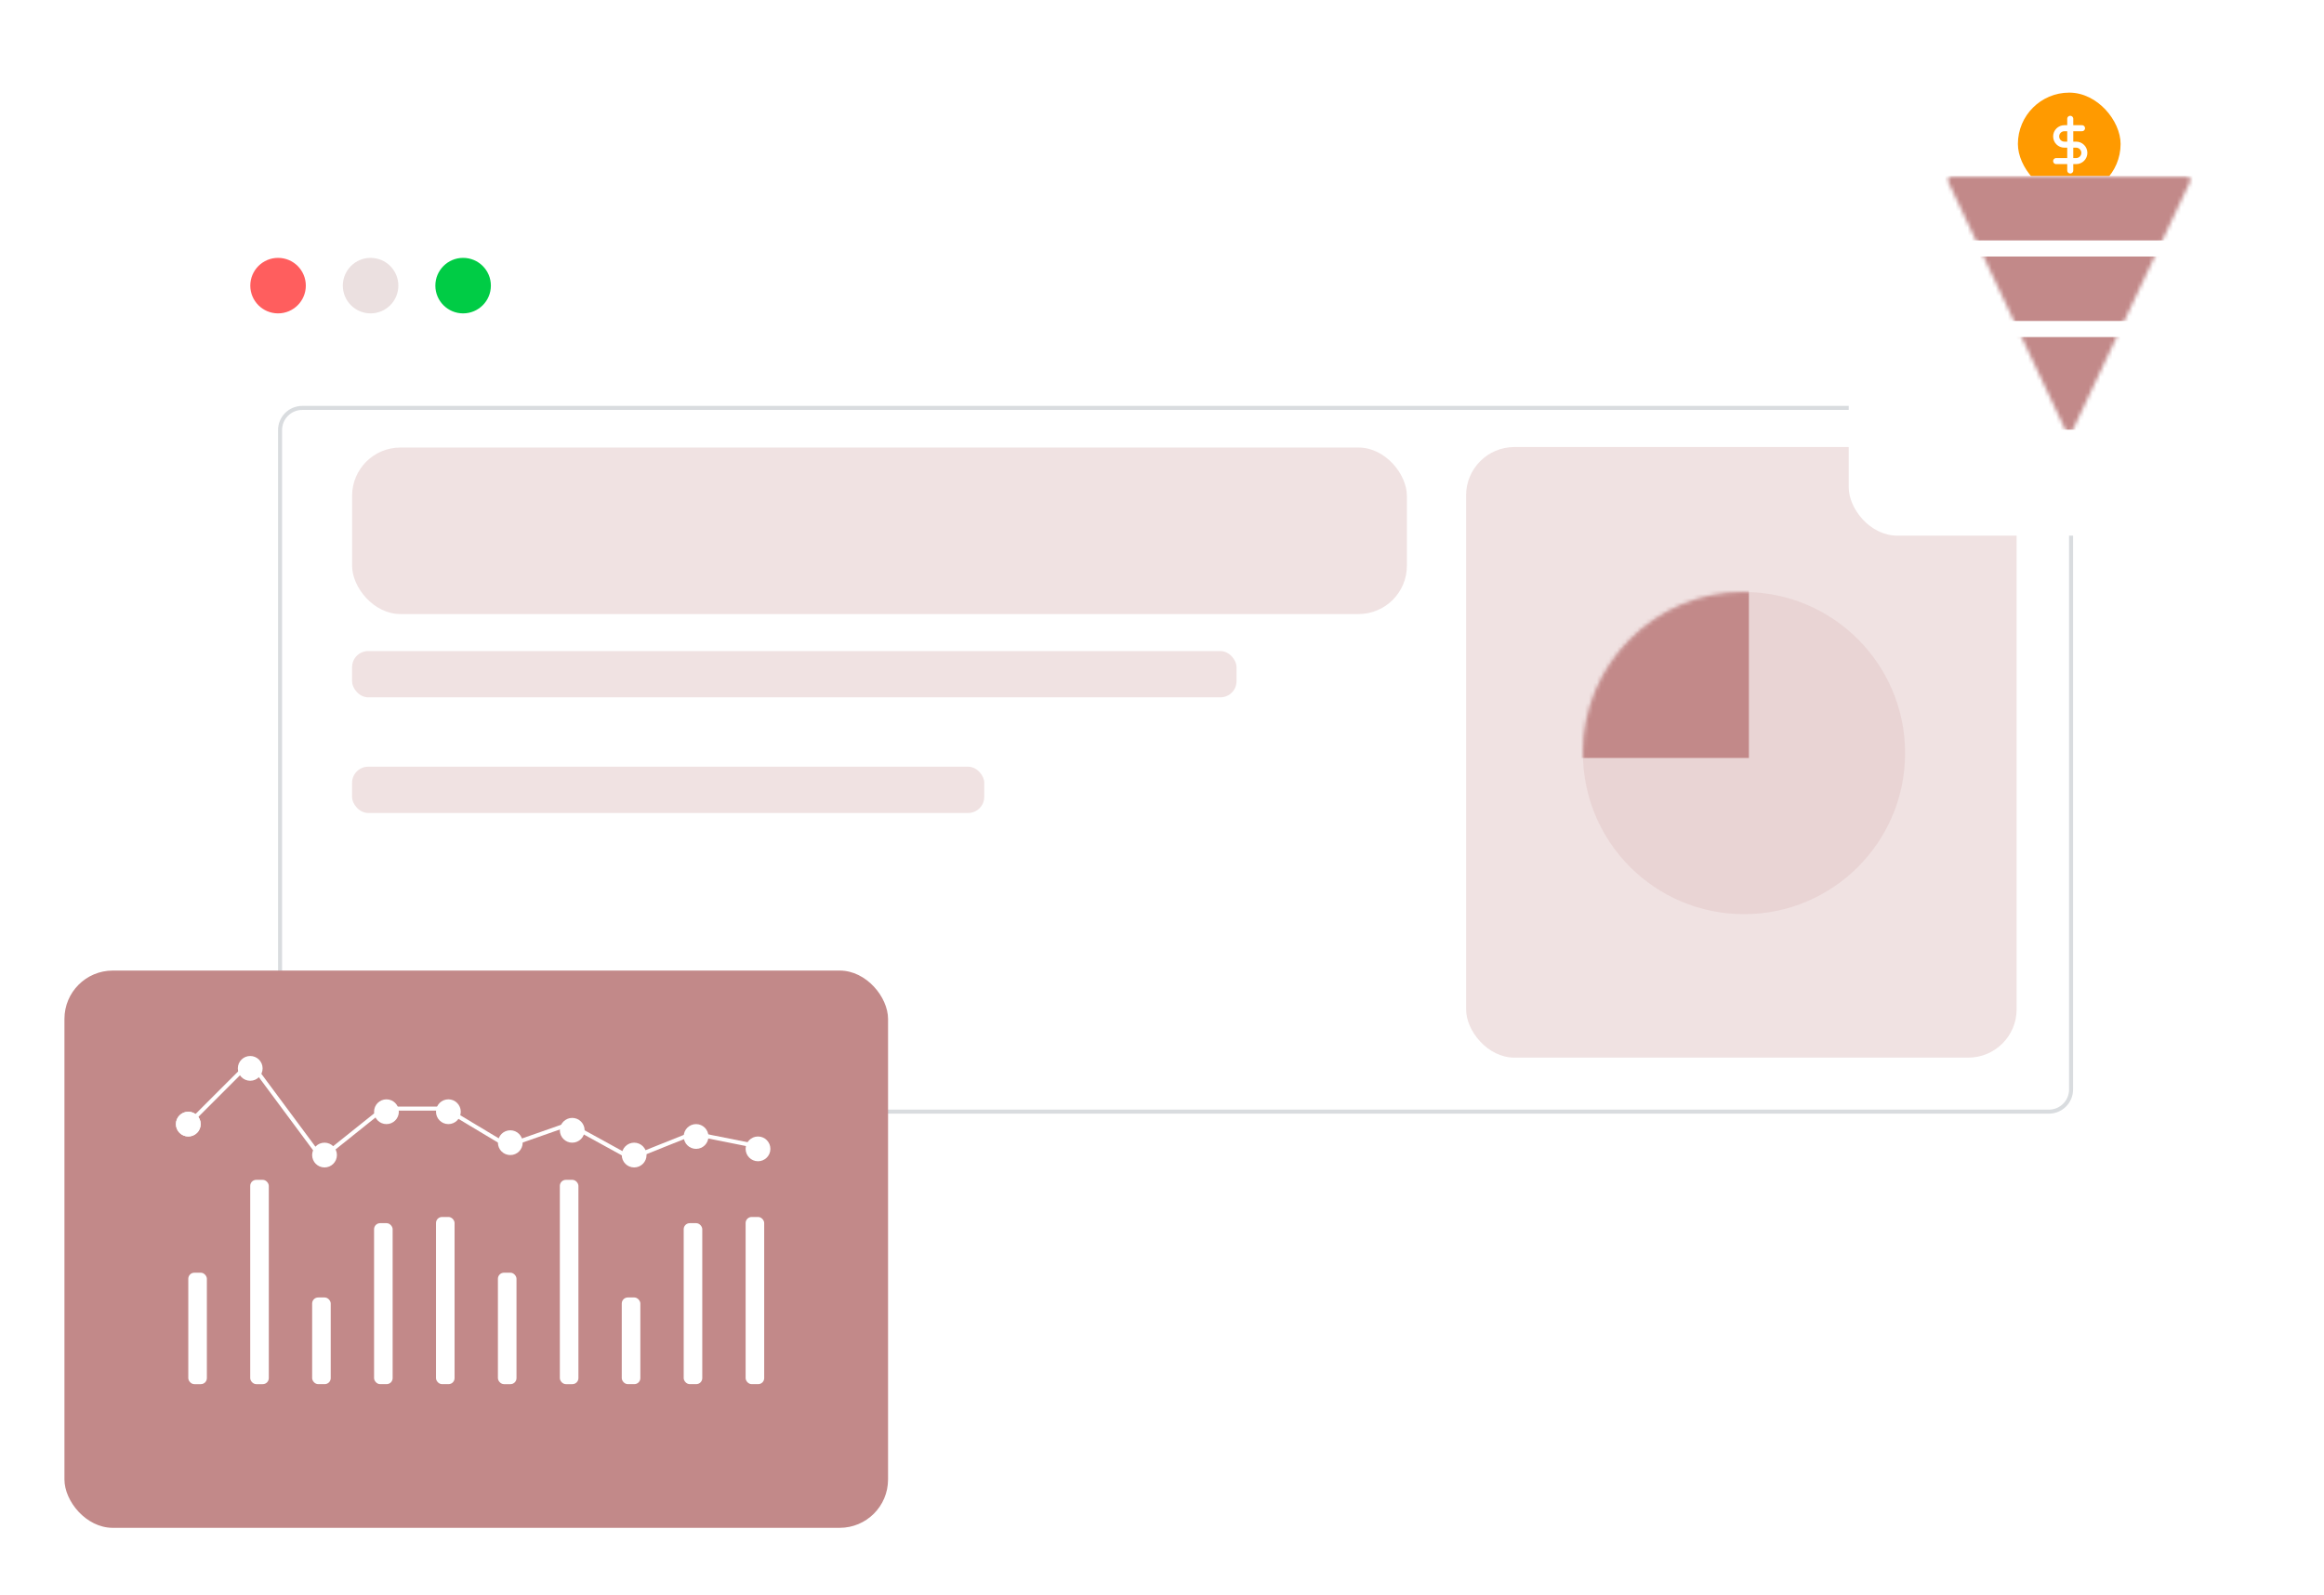 <svg width="577" height="396" viewBox="0 0 577 396" fill="none" xmlns="http://www.w3.org/2000/svg">
<rect x="46.065" y="45.655" width="491.609" height="283.845" rx="11" fill="white"/>
<circle cx="69.037" cy="70.924" r="6.892" fill="#FF5E5E"/>
<circle cx="92.01" cy="70.924" r="6.892" fill="#EBE0E0"/>
<circle cx="114.982" cy="70.924" r="6.892" fill="#00CC45"/>
<rect x="69.037" y="100.789" width="445.665" height="175.739" rx="6" fill="white"/>
<rect x="69.537" y="101.289" width="444.665" height="174.739" rx="5.5" stroke="#00192E" stroke-opacity="0.15"/>
<rect x="87.414" y="161.666" width="219.588" height="11.486" rx="4" fill="#F0E2E2"/>
<rect x="87.414" y="190.381" width="156.953" height="11.486" rx="4" fill="#F0E2E2"/>
<rect x="87.416" y="111.126" width="261.885" height="41.35" rx="12" fill="#F0E2E2"/>
<rect x="363.999" y="111" width="136.686" height="151.618" rx="12" fill="#F0E2E2"/>
<circle cx="433" cy="187" r="40" fill="#C28989" fill-opacity="0.15"/>
<mask id="mask0_4142_22680" style="mask-type:alpha" maskUnits="userSpaceOnUse" x="393" y="147" width="80" height="80">
<circle cx="433" cy="187" r="40" fill="white"/>
</mask>
<g mask="url(#mask0_4142_22680)">
<rect x="383.304" y="142.151" width="50.909" height="46.061" fill="#C28989"/>
</g>
<g filter="url(#filter0_d_4142_22680)">
<rect x="16" y="233" width="204.484" height="138.373" rx="12" fill="#C28989"/>
</g>
<rect x="46.749" y="316.025" width="4.612" height="27.675" rx="1.5" fill="white"/>
<rect x="62.124" y="292.963" width="4.612" height="50.737" rx="1.5" fill="white"/>
<rect x="77.499" y="322.173" width="4.612" height="21.525" rx="1.5" fill="white"/>
<rect x="92.874" y="303.724" width="4.612" height="39.974" rx="1.5" fill="white"/>
<rect x="108.248" y="302.187" width="4.612" height="41.512" rx="1.5" fill="white"/>
<rect x="123.623" y="316.025" width="4.612" height="27.675" rx="1.5" fill="white"/>
<rect x="138.998" y="292.963" width="4.612" height="50.737" rx="1.5" fill="white"/>
<rect x="154.373" y="322.173" width="4.612" height="21.525" rx="1.5" fill="white"/>
<rect x="169.747" y="303.724" width="4.612" height="39.974" rx="1.5" fill="white"/>
<rect x="185.122" y="302.187" width="4.612" height="41.512" rx="1.5" fill="white"/>
<path d="M46.749 279.124L62.124 263.75L79.805 287.58L95.18 275.281H110.554L125.929 284.505L141.304 279.124L156.679 287.58L172.053 281.43L187.428 284.505" stroke="white" stroke-linecap="round" stroke-linejoin="round"/>
<circle cx="46.75" cy="279.124" r="3.075" fill="white"/>
<circle cx="46.75" cy="279.124" r="3.075" fill="white"/>
<circle cx="62.124" cy="265.287" r="3.075" fill="white"/>
<circle cx="80.574" cy="286.811" r="3.075" fill="white"/>
<circle cx="95.949" cy="276.05" r="3.075" fill="white"/>
<circle cx="111.323" cy="276.05" r="3.075" fill="white"/>
<circle cx="126.698" cy="283.737" r="3.075" fill="white"/>
<circle cx="142.073" cy="280.662" r="3.075" fill="white"/>
<circle cx="157.448" cy="286.811" r="3.075" fill="white"/>
<circle cx="172.822" cy="282.199" r="3.075" fill="white"/>
<circle cx="188.197" cy="285.275" r="3.075" fill="white"/>
<g filter="url(#filter1_d_4142_22680)">
<rect x="459" y="6" width="106" height="121" rx="12" fill="white"/>
</g>
<g filter="url(#filter2_d_4142_22680)">
<rect x="501" y="23" width="25.5" height="25.5" rx="12.75" fill="#FF9A00"/>
</g>
<path d="M514 29.5V42.333" stroke="white" stroke-width="1.5" stroke-linecap="round" stroke-linejoin="round"/>
<path d="M516.917 31.834H512.542C511.414 31.834 510.5 32.748 510.5 33.876C510.5 35.003 511.414 35.917 512.542 35.917H515.458C516.586 35.917 517.5 36.831 517.5 37.959C517.5 39.087 516.586 40.001 515.458 40.001H510.5" stroke="white" stroke-width="1.5" stroke-linecap="round" stroke-linejoin="round"/>
<path fill-rule="evenodd" clip-rule="evenodd" d="M483.674 45.124C483.361 44.461 483.845 43.697 484.578 43.697H542.841C543.575 43.697 544.059 44.461 543.746 45.124L514.614 106.784C514.253 107.547 513.167 107.547 512.806 106.784L483.674 45.124Z" fill="white"/>
<mask id="mask1_4142_22680" style="mask-type:alpha" maskUnits="userSpaceOnUse" x="483" y="43" width="61" height="65">
<path fill-rule="evenodd" clip-rule="evenodd" d="M483.674 45.124C483.361 44.461 483.845 43.697 484.578 43.697H542.841C543.575 43.697 544.059 44.461 543.746 45.124L514.614 106.784C514.253 107.547 513.167 107.547 512.806 106.784L483.674 45.124Z" fill="white"/>
</mask>
<g mask="url(#mask1_4142_22680)">
<rect x="483" y="43.697" width="61.42" height="16" fill="#C28989"/>
<rect x="483" y="63.697" width="61.42" height="16" fill="#C28989"/>
<rect x="483" y="83.697" width="61.42" height="23" fill="#C28989"/>
</g>
<defs>
<filter id="filter0_d_4142_22680" x="0" y="225" width="236.484" height="170.373" filterUnits="userSpaceOnUse" color-interpolation-filters="sRGB">
<feFlood flood-opacity="0" result="BackgroundImageFix"/>
<feColorMatrix in="SourceAlpha" type="matrix" values="0 0 0 0 0 0 0 0 0 0 0 0 0 0 0 0 0 0 127 0" result="hardAlpha"/>
<feOffset dy="8"/>
<feGaussianBlur stdDeviation="8"/>
<feColorMatrix type="matrix" values="0 0 0 0 0.761 0 0 0 0 0.8 0 0 0 0 0.843 0 0 0 0.3 0"/>
<feBlend mode="normal" in2="BackgroundImageFix" result="effect1_dropShadow_4142_22680"/>
<feBlend mode="normal" in="SourceGraphic" in2="effect1_dropShadow_4142_22680" result="shape"/>
</filter>
<filter id="filter1_d_4142_22680" x="447" y="0" width="130" height="145" filterUnits="userSpaceOnUse" color-interpolation-filters="sRGB">
<feFlood flood-opacity="0" result="BackgroundImageFix"/>
<feColorMatrix in="SourceAlpha" type="matrix" values="0 0 0 0 0 0 0 0 0 0 0 0 0 0 0 0 0 0 127 0" result="hardAlpha"/>
<feOffset dy="6"/>
<feGaussianBlur stdDeviation="6"/>
<feComposite in2="hardAlpha" operator="out"/>
<feColorMatrix type="matrix" values="0 0 0 0 0 0 0 0 0 0 0 0 0 0 0 0 0 0 0.1 0"/>
<feBlend mode="normal" in2="BackgroundImageFix" result="effect1_dropShadow_4142_22680"/>
<feBlend mode="normal" in="SourceGraphic" in2="effect1_dropShadow_4142_22680" result="shape"/>
</filter>
<filter id="filter2_d_4142_22680" x="492" y="14" width="43.5" height="43.5" filterUnits="userSpaceOnUse" color-interpolation-filters="sRGB">
<feFlood flood-opacity="0" result="BackgroundImageFix"/>
<feColorMatrix in="SourceAlpha" type="matrix" values="0 0 0 0 0 0 0 0 0 0 0 0 0 0 0 0 0 0 127 0" result="hardAlpha"/>
<feOffset/>
<feGaussianBlur stdDeviation="4.5"/>
<feColorMatrix type="matrix" values="0 0 0 0 0.761 0 0 0 0 0.8 0 0 0 0 0.843 0 0 0 0.16 0"/>
<feBlend mode="normal" in2="BackgroundImageFix" result="effect1_dropShadow_4142_22680"/>
<feBlend mode="normal" in="SourceGraphic" in2="effect1_dropShadow_4142_22680" result="shape"/>
</filter>
</defs>
</svg>

